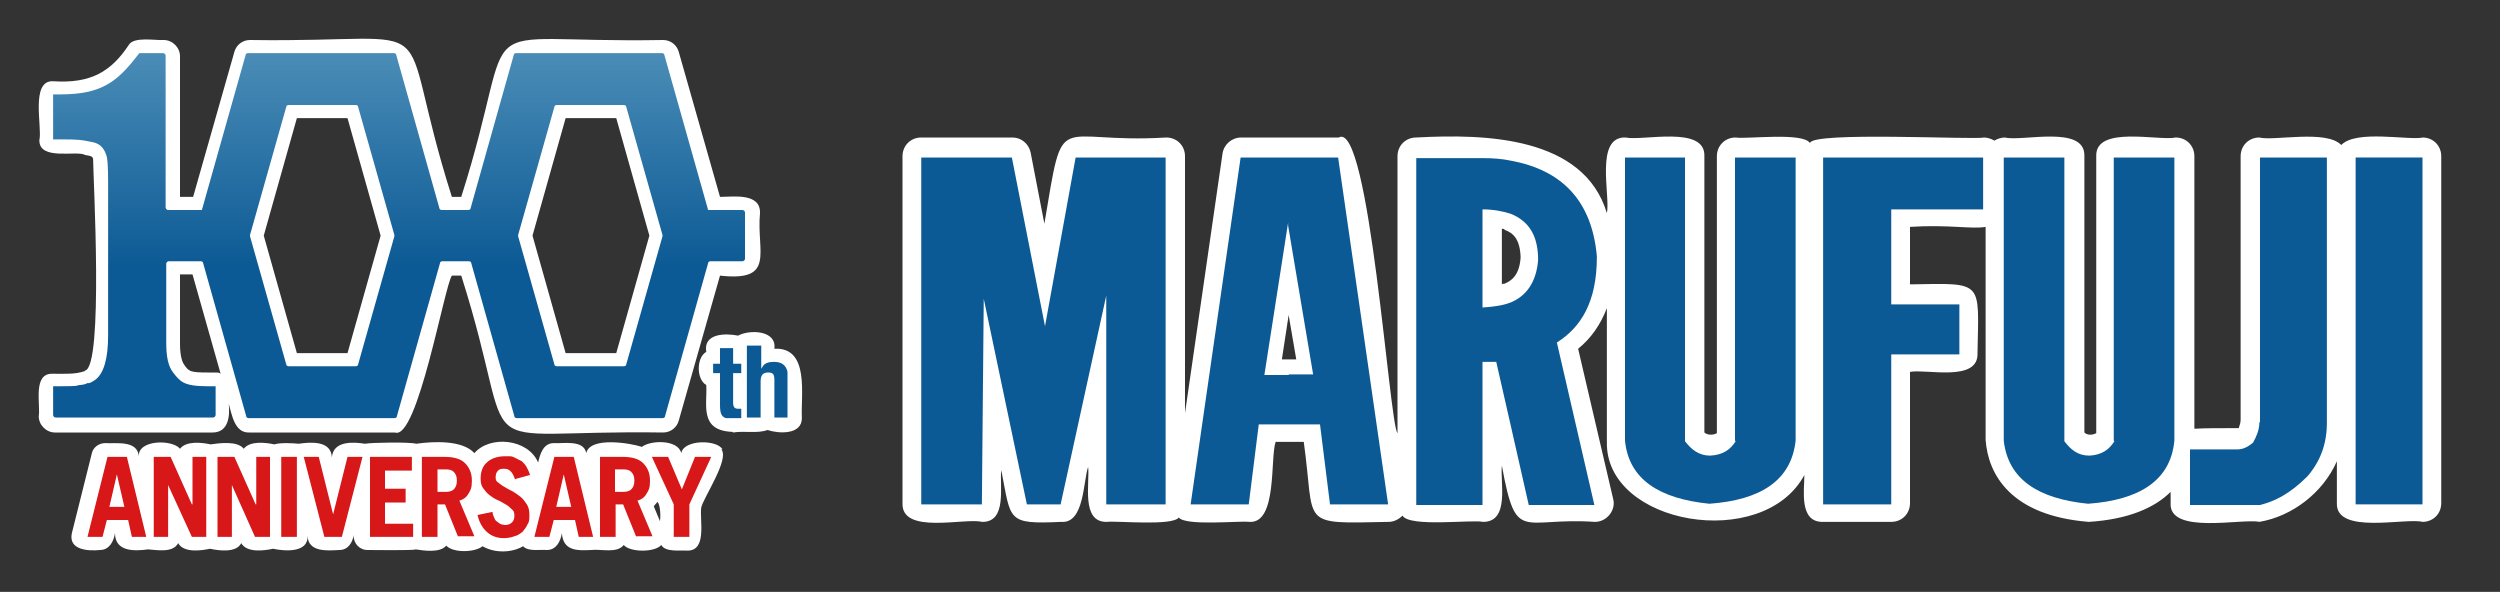 <svg xmlns="http://www.w3.org/2000/svg" xmlns:xlink="http://www.w3.org/1999/xlink" viewBox="0 0 400 94.7" width="100%" height="100%"><rect x="0" y="0" width="400" height="94.7" fill="#333333" stroke="none"/><defs><linearGradient id="a" x1="-657.3" x2="-656.3" y1="6277.2" y2="6277.2" data-name="gr" gradientTransform="matrix(0 -58.4 -58.4 0 366971.3 -38346.2)" gradientUnits="userSpaceOnUse"><stop offset="0" stop-color="#0c5a95"/><stop offset="1" stop-color="#76b0ce"/></linearGradient><linearGradient xlink:href="#a" id="d" x1="-657.3" x2="-656.3" y1="6277.7" y2="6277.7" data-name="gr" gradientTransform="matrix(0 -58.4 -58.4 0 366944.5 -38346.2)"/><clipPath id="b"><path d="M115.2 55.7v2.5h-1.1v1.5h1.1v5c0 1.5.2 2.1 1.3 2.3h2.1v-1.6h-.5c-.6 0-.8-.3-.8-1v-4.7h1.3v-1.5h-1.3v-2.5h-2.2Zm4.3-.4v11.5h2.2V61c0-1 .4-1.4 1.2-1.4s1 .3 1 1.2v6h2.2v-6.4c0-1.7-.8-2.5-2.2-2.5s-1.7.4-2.1 1.1v-3.7h-2.2Z" style="fill:none"/></clipPath><clipPath id="c"><path d="M45.8 58.3 40 37.8v-.2l5.8-20.5c0-.2.2-.3.4-.3h10.7c.2 0 .4.1.4.3l5.8 20.5v.2l-5.8 20.5c0 .2-.2.3-.4.3H46.2c-.2 0-.4-.1-.4-.3m42.9 0-5.8-20.5v-.2l5.8-20.5c0-.2.2-.3.4-.3h10.7c.2 0 .4.1.4.3l5.8 20.5v.2l-5.8 20.5c0 .2-.2.3-.4.3H89.1c-.2 0-.4-.1-.4-.3M22.3 8.5l-.4.5c-3.2 4.1-5.7 6.1-12.2 6.1H8.4v7.2h1.3c3.1 0 3.4.1 4.9.4 1.3.2 2 .9 2.4 2.1.2.5.3 1.7.3 4.6v24.2q0 5.7-2.1 7.2c-.6.4-.9.5-1 .5h-.3c0 .1-.3.2-1 .3h-.2c-.5.1 0 .2-2.9.2H8.5v4.6c0 .2.2.4.4.4h25.2c.2 0 .4-.2.4-.4v-4.6h-1.3c-3.9 0-4.4-.8-5.5-2.2-.8-1-1.1-2.6-1.1-4.7V42.2c0-.2.2-.4.4-.4h5.1c.2 0 .4.1.4.3l6.9 24.5c0 .2.2.3.4.3h23.3c.2 0 .4-.1.4-.3l6.9-24.5c0-.2.2-.3.4-.3H75c.2 0 .4.1.4.3l6.9 24.5c0 .2.2.3.4.3H106c.2 0 .4-.1.4-.3l6.9-24.5c0-.2.2-.3.4-.3h5.1c.2 0 .4-.2.4-.4V34c0-.2-.2-.4-.4-.4h-5.5l-7-24.8c0-.2-.2-.3-.4-.3H82.6c-.2 0-.4.1-.4.3l-6.9 24.5c0 .2-.2.3-.4.3h-4.2c-.2 0-.4-.1-.4-.3L63.4 8.8c0-.2-.2-.3-.4-.3H39.7c-.2 0-.4.1-.4.3l-7 24.8h-5.4c-.2 0-.4-.2-.4-.4V8.9c0-.2-.2-.4-.4-.4h-3.9Z" style="fill:none"/></clipPath></defs><g data-name="レイヤー_1"><path d="M117.2 69.1c-5.4-.2-4-4.4-4.2-7.5-1.6-.9-1.6-4.4 0-5.3-.5-3 3.1-3 5.1-2.6 1.8-1 6.2-.9 5.8 2.1 5.7-.3 4.2 7.5 4.4 11.1 0 2.7-3.7 2.5-5.5 1.9-1.6.6-3.8.1-5.5.4Z" style="fill:#fff"/><path d="M28.8 44v11c0 2.1.4 3 .7 3.4.7 1 .9 1.2 3.7 1.2h1.3c.3 0 .6 0 .8.2l-4.5-15.9h-2ZM13.6 59.3c3-.6 1.3-31 1.3-33.8 0-.6-.8-.6-1.3-.7-1.2-.8-7.4 1-7.3-2.4.5-1.9-1.5-9.6 2.2-9.4 6.1.4 9.3-1.6 12.1-5.8.8-1.4 4.3-.7 5.6-.8 1.4 0 2.6 1.2 2.6 2.6v22.5h2.1l6.6-23.2c.3-1.1 1.3-1.9 2.5-1.9 32.9.5 22.5-5.7 32.3 25.1h1.5C83.6.7 73.3 7 106.1 6.4c1.2 0 2.2.8 2.5 1.9l6.6 23.2c2.1 0 6.5-.7 6.4 2.6-.6 6.2 2.6 11-6.4 10l-6.6 23.2c-.3 1.1-1.3 1.9-2.5 1.9-32.9-.5-22.5 5.7-32.3-25.1h-1.5c-1.2 1.7-5.5 26.4-9.1 25.1H39.9c-2.4.1-2.8-2.9-3.3-4.6.2 1.9 0 4.6-2.6 4.6H8.8c-1.4 0-2.6-1.2-2.6-2.6.3-1.9-1-6.9 2.2-6.8 2.1 0 3.6.1 5.1-.4Zm76.9-2.8h8.1l5.3-18.8-5.3-18.8h-8.1l-5.3 18.8zm-43 0h8.1l5.3-18.8-5.3-18.8h-8.1l-5.3 18.8z" style="fill:#fff"/><path d="M115.6 71.9c-.9-1.6-6.2-1.6-6.6.6-.5-2.2-4.9-2.1-6.3-1-1.8-.6-8.3-1.7-8.9 1-.4-2.2-3.7-1.5-5.2-1.6-1.7 0-2.2 1.8-2.5 3.1-1.6-3.8-7.7-4.4-10.2-1.5-1.9-2.1-6.5-1.9-9.3-1.5-1-.3-7.2-.2-8.2 0-1.9-.3-5.1-.5-5.3 2.2-.1-2.7-3.3-2.5-5.3-2.2-.9-.1-3-.2-3.9.1-1.4-.3-3.9-.6-4.9.7-1-1.3-3.9-.9-5.3-.7-1.4-.3-3.9-.6-4.9.7-1.2-1.5-6.7-1.5-6.6 1.2-.2-2.6-3.6-2-5.4-2.1-1 0-1.9.7-2.1 1.6l-3.2 12.8c-.6 2.7 2.6 2.9 4.5 2.7 1.5 0 2.2-1.4 2.4-2.7 0 3 3.1 2.9 5.3 2.6 1.4.1 4 .6 4.8-1 .9 1.6 3.7 1.2 5.1.9 1.4.3 4.2.7 5-.9.9 1.6 3.7 1.2 5.1.9 1.8.4 5.7.7 5.5-2.1.1 2.7 3.2 2.4 5.1 2.3 1.4 0 2.1-1.2 2.3-2.4-.1 1.3.9 2.4 2.2 2.4.4 0 7.6.1 7.7-.1 1.3.2 3.9.6 4.9-.6 1.1 1.2 4.6 1.1 5.8.1 1.9 1.1 4.6 1.1 6.5 0 .8.9 2.8.5 3.8.6 1.5 0 2.2-1.4 2.4-2.7.2 2.9 2.5 2.8 4.7 2.7 1.5-.2 4.1.6 5.2-.8 1 1.2 5 1.2 6 0 .7 1.2 3 .8 4.2.9 3.2 0 1.9-5 2.2-6.9.3-1.5 4.6-7.8 3.2-9.3Zm-30.4 6.2h.1Zm20 2.2c.5.6.5 2.4.4 3.1l-1-2.4c.2-.2.4-.5.6-.7m101-22.8h-1.1l1.1-7.2v.2l1.2 7h-1.1Zm34.4-12.1c-.1 0-.2 0-.3.1v-8.9c.2 0 .3 0 .5.2 1.3.5 2.4 1.4 2.5 4.4-.2 2.8-1.4 3.7-2.6 4.2ZM387.7 22c-2.3.5-10.7-1.3-13.1 1.2-2.4-2.5-10.8-.6-13.1-1.2-1.7 0-3 1.3-3 3v42.2c0 .5-.2.9-.3 1.3-3.2 0-5.5 0-7.1.1V25c0-1.7-1.3-3-3-3-2.6.6-12.9-2-12.7 3v44.3c-.5.3-1.4.4-1.9-.1V25c.2-5.1-10-2.3-12.7-3-.6 0-1.2.2-1.7.5-.5-.3-1.1-.5-1.7-.5-1.2.4-27.7-1-27.8.9-1.1-1.8-10.2-.6-11.9-.9-1.7 0-3 1.3-3 3v44.3c-.5.3-1.4.4-2-.1V25c.2-5-9.9-2.4-12.6-3-5-.2-2.4 9.4-3 12.1-3.7-12.3-19.5-12.7-30.5-12.1-1.7 0-3 1.3-3 3v44.3c-1.3-1.3-4.5-50.2-9.4-47.3h-15.6c-1.5 0-2.8 1.1-3 2.6l-6 41.5V25c0-1.7-1.3-3-3-3-18.1 1.1-16.3-5.2-19.5 13.8l-2.2-11.4c-.3-1.4-1.5-2.4-2.9-2.4h-14.6c-1.7 0-3 1.3-3 3v55.5c-.2 5.1 10 2.3 12.7 3 4.1.1 2.8-5.8 3.1-8.3 1.6 8.1.8 8.7 9.6 8.3 3.7.3 3.5-6.5 4.3-8.8.3 2.5-1.2 8.9 3 8.8 1.5-.2 10.5.7 11.5-.7 1.1 1.4 9.7.5 11.3.7 4.5.3 3.3-10.2 4.2-12.8h4.5c1.9 13.5-1 13.1 13.6 12.8.8 0 1.6-.4 2.2-1 1.1 1.9 11.1.6 12.9 1 4.3 0 2.7-6.4 3-9 2.3 12.6 3.1 8.2 14.9 9 1.9 0 3.4-1.9 2.9-3.7l-5.6-24c2.1-1.7 3.6-3.9 4.6-6.5v21.4c-.3 13.3 25 17.6 31.6 5.3 0 2.4-.9 7.6 3 7.5h10.9c1.7 0 3-1.3 3-3v-21c2.6-.5 11 1.7 10.8-3 .2-11.7 1.1-11.2-10.8-11v-9.2c6.2-.4 9.9.4 12.1 0v34.1c.4 5.5 4 12.1 16.5 13.1 6.4-.4 10.6-2.3 13.1-4.8v1.8c-.3 5.1 11.5 2.4 14.2 3 5.3-.9 10.2-4.7 12.4-9.7v6.7c-.2 5.1 11 2.3 13.7 3 1.7 0 3-1.3 3-3V25c0-1.7-1.3-3-3-3Z" style="fill:#fff"/><g style="clip-path:url(#b)"><path d="M114 55.3h12v11.6h-12z" style="fill:url(#a)"/></g><g style="clip-path:url(#c)"><path d="M8.5 8.5h111v58.4H8.5z" style="fill:url(#d)"/></g><path d="m14 85.9 3.2-12.8h3.1l3.1 12.8h-2.3l-.6-2.7h-3.4l-.7 2.7zm3.5-4.8h2.4l-1.2-5.2zm7.1 4.8V73.1h2.7l3.4 7.6h.1v-7.6H33v12.8h-2.3l-3.8-8.3v8.3zm10.2 0V73.1h2.7l3.4 7.6h.1v-7.6h2.2v12.8h-2.4l-3.7-8.3v8.3zM45 73.1h2.5v12.8H45zm3.6 0H51l2.3 9.2 2.3-9.2H58l-3.3 12.8h-2.8zm10.6 12.8V73.1h6.7v2.2h-4.3v2.9h3.3v2.2h-3.3v3.4h4.5v2.1zm14.1 0-2.1-5.2H70v5.2h-2.5V73.1h3.6c1.5 0 2.6.3 3.3 1s1.1 1.6 1.1 2.8-.2 1.5-.5 2q-.45.9-1.5 1.2l2.4 5.7h-2.6ZM70 78.7h1.3c.5 0 1-.1 1.3-.4s.5-.7.5-1.4-.2-1.1-.5-1.4-.7-.4-1.3-.4H70zm12.4-2c-.2-.6-.4-1-.7-1.3s-.6-.4-1.1-.4-.8.1-1 .4c-.2.2-.3.6-.3 1s.1.6.4.8.6.5 1 .7.8.5 1.3.7c.5.3.9.6 1.3.9s.7.8 1 1.2c.3.5.4 1 .4 1.7s0 1.1-.3 1.5c-.2.5-.5.8-.8 1.2-.4.3-.8.6-1.3.7-.5.2-1.1.3-1.7.3-1 0-1.9-.3-2.6-.9s-1.3-1.5-1.6-2.8l2.4-.5c0 .4.2.7.3 1s.3.5.5.6c.2.2.4.3.6.4.2 0 .4.1.6.1.4 0 .8-.1 1.1-.4s.4-.6.4-1.1-.1-.8-.4-1c-.3-.3-.6-.6-1-.8s-.8-.5-1.3-.7-.9-.5-1.3-.8-.7-.7-1-1.1-.4-.9-.4-1.5c0-1.1.3-2 1-2.6.6-.6 1.6-1 2.9-1s1 0 1.5.2l1.2.6c.3.3.6.6.8 1s.4.8.5 1.2l-2.2.6Zm3.1 9.2 3.2-12.8h3.1l3.1 12.8h-2.3l-.6-2.7h-3.4l-.7 2.7zm3.5-4.8h2.4l-1.2-5.2zm12.8 4.8-2.1-5.2h-1.2v5.2H96V73.1h3.6c1.5 0 2.6.3 3.3 1s1.1 1.6 1.1 2.8-.2 1.5-.5 2q-.45.9-1.5 1.2l2.4 5.7h-2.6Zm-3.4-7.2h1.3c.5 0 1-.1 1.3-.4s.5-.7.5-1.4-.2-1.1-.5-1.4-.7-.4-1.3-.4h-1.3zm10.7-.4 2.1-5.2h2.6l-3.5 7.6v5.2h-2.5v-5.2l-3.5-7.6h2.6z" style="fill:#d71718"/><path d="m167.2 52.2-5.3-27h-14.5v55.5h9.7l.3-32.9 6.9 32.9h5.4l7.3-33.4v33.4h9.5V25.2h-14.4zm39-27h-7.7l-8 55.5h9.3l1.6-12.8h9.8l1.6 12.8h9.3l-8-55.5zm0 34.8h-3.9l3.8-24.4v.5l4 23.8h-3.9Zm49.3-19c-.8-8.9-5.6-13.8-13.8-15.3-1.4-.3-2.9-.4-4.5-.4h-10.6v55.5h10.6V57.9h2.2l2.3 10.1 2.9 12.8h10.5l-6-26c3.8-2.4 6.4-6.4 6.4-13.7m-13.8 7.3c-1.3.5-2.9.7-4.5.8V33.5c1.8 0 3.2.3 4.5.7 3 1.2 4.4 3.6 4.4 7.4-.3 3.7-2 5.8-4.4 6.8m36 22.2c-.8 1.3-2 2.2-4.1 2.3-1.8 0-3-1-4-2.3V25.2H260v45.3c.6 6.2 5.5 9.3 13.5 10.1 8.2-.6 13.1-3.7 13.8-10.1V25.2h-9.7v45.3Zm14 10.1h10.9v-24h10.9v-8h-10.9V33.5h14.7v-8.3h-25.6zm46.6-10.1c-.8 1.3-2 2.2-4 2.3-1.9 0-3-1-4-2.3V25.2h-9.7v45.3c.7 6.2 5.5 9.3 13.5 10.1 8.2-.6 13.2-3.7 13.8-10.1V25.2h-9.7v45.3Z" style="fill:#0c5a95;fill-rule:evenodd"/><path d="M376.9 25.2h10.7v55.5h-10.7z" style="fill:#0c5a95"/><path d="M361.5 67.6c0 1.2-.5 2.3-1 3.2-.8.7-1.6 1.1-2.5 1.1h-7.6v8.9h11.2c2.4-.6 4.8-1.8 7.6-4.6 1.3-1.5 3.1-4.2 3.1-8.5V25.2h-10.7v42.3Z" style="fill:#0c5a95;fill-rule:evenodd"/></g></svg>